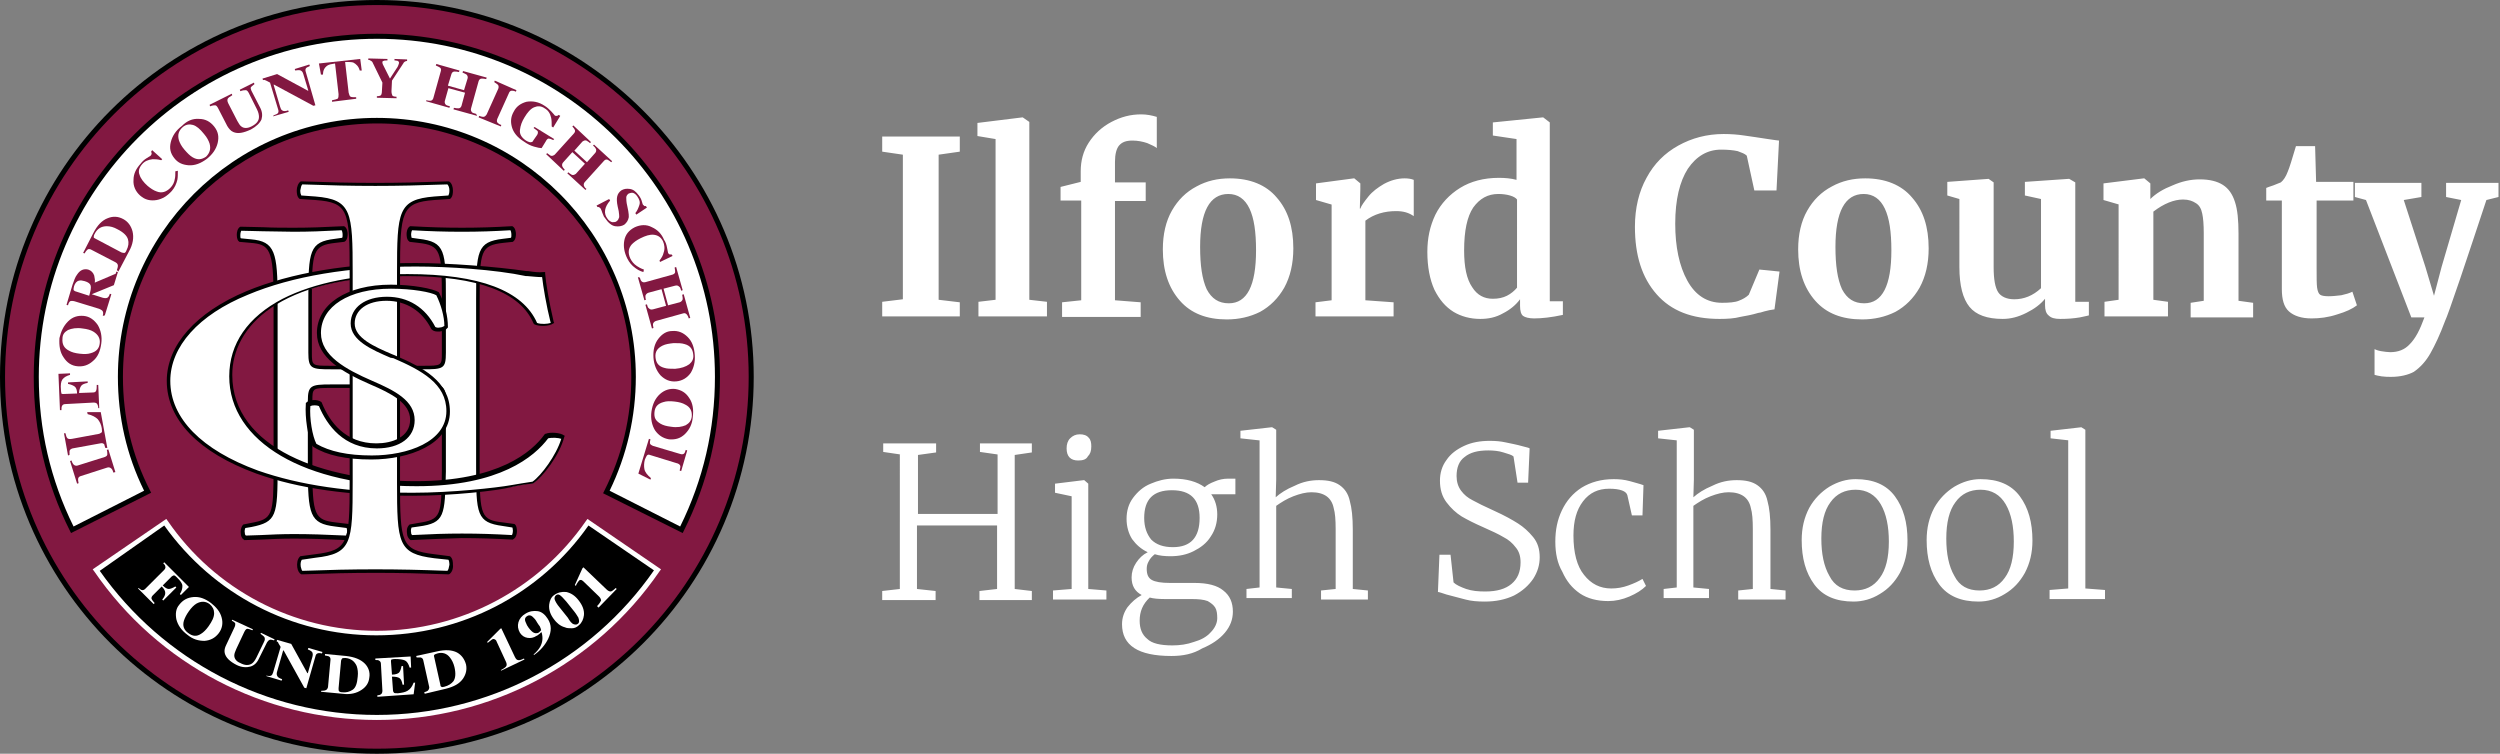 <?xml version="1.0" encoding="utf-8"?>
<!-- Generator: Adobe Illustrator 25.2.1, SVG Export Plug-In . SVG Version: 6.00 Build 0)  -->
<svg version="1.1" id="Layer_1" xmlns="http://www.w3.org/2000/svg" xmlns:xlink="http://www.w3.org/1999/xlink" x="0px" y="0px"
	 viewBox="0 0 496.2 149.6" style="enable-background:new 0 0 496.2 149.6;" xml:space="preserve">
<rect x="0" y="0" width="496.2" height="149.6" fill="#808080" stroke="none"/>
<style type="text/css">
	.st0{fill:#821841;}
	.st1{fill:none;}
	.st2{fill:#FFFFFF;}
</style>
<g>
	<g>
		<path class="st0" d="M149.1,74.8c0,41-33.3,74.3-74.3,74.3S0.5,115.8,0.5,74.8S33.8,0.5,74.8,0.5S149.1,33.8,149.1,74.8z"/>
		<path d="M74.8,149.6C33.6,149.6,0,116.1,0,74.8S33.6,0,74.8,0s74.8,33.6,74.8,74.8C149.6,116.1,116,149.6,74.8,149.6z M74.8,1
			C34.1,1,1,34.1,1,74.8s33.1,73.8,73.8,73.8s73.8-33.1,73.8-73.8C148.6,34.1,115.5,1,74.8,1z"/>
	</g>
	<g>
		<line class="st1" x1="74.8" y1="74.8" x2="166.1" y2="120.7"/>
	</g>
	<g>
		<line class="st1" x1="74.8" y1="74.8" x2="166.1" y2="137.7"/>
	</g>
	<g>
		<g>
			<g>
				<path class="st2" d="M74.8,7.2C37.5,7.2,7.2,37.5,7.2,74.8c0,10.9,2.6,21.2,7.2,30.4l14.9-7.5c-3.5-6.9-5.4-14.6-5.4-22.9
					c0-28.1,22.8-50.9,50.9-50.9s50.9,22.8,50.9,50.9c0,8.2-1.9,16-5.4,22.9l14.9,7.5c4.6-9.1,7.2-19.4,7.2-30.4
					C142.4,37.5,112.1,7.2,74.8,7.2z"/>
			</g>
		</g>
		<g>
			<g>
				<path d="M14.1,105.8l-0.2-0.4c-4.8-9.5-7.2-19.8-7.2-30.6c0-37.6,30.6-68.1,68.1-68.1s68.1,30.6,68.1,68.1
					c0,10.8-2.4,21-7.2,30.6l-0.2,0.4l-15.8-7.9l0.2-0.4c3.6-7.1,5.4-14.7,5.4-22.6c0-27.8-22.6-50.4-50.4-50.4S24.4,47,24.4,74.8
					c0,8,1.8,15.6,5.4,22.6l0.2,0.4L14.1,105.8z M74.8,7.7c-37,0-67.1,30.1-67.1,67.1c0,10.4,2.3,20.4,6.9,29.7l14-7.1
					c-3.5-7.1-5.2-14.7-5.2-22.6c0-28.3,23.1-51.4,51.4-51.4s51.4,23.1,51.4,51.4c0,7.9-1.8,15.6-5.2,22.6l14,7.1
					c4.6-9.3,6.9-19.3,6.9-29.7C141.9,37.8,111.8,7.7,74.8,7.7z"/>
			</g>
		</g>
	</g>
	<g>
		<g>
			<g>
				<path d="M116.8,103.7c-9.2,13.3-24.5,22-41.9,22s-32.8-8.7-41.9-22l-13.8,9.5c12.2,17.7,32.6,29.3,55.7,29.3
					c23.1,0,43.5-11.6,55.7-29.3L116.8,103.7z"/>
			</g>
		</g>
		<g>
			<g>
				<path class="st2" d="M74.8,142.9c-22.4,0-43.4-11-56.1-29.5l-0.3-0.4L33,103l0.3,0.4c9.4,13.7,25,21.8,41.5,21.8
					s32.1-8.2,41.5-21.8l0.3-0.4l14.6,10l-0.3,0.4C118.2,131.9,97.2,142.9,74.8,142.9z M19.8,113.3c12.6,17.9,33.1,28.6,55,28.6
					c21.9,0,42.5-10.7,55-28.7l-13-8.9c-9.6,13.7-25.3,21.8-42.1,21.8s-32.4-8.2-42.1-21.8L19.8,113.3z"/>
			</g>
		</g>
	</g>
	<g>
		<g>
			<path class="st2" d="M27.5,116.7c0.3,0.2,0.5,0.4,0.6,0.4c0.2,0.1,0.5,0,0.7-0.2l3.8-3.8c0.2-0.2,0.3-0.5,0.2-0.7
				c0-0.2-0.2-0.4-0.4-0.6l0.2-0.2l4.9,4.9l-1.6,1.6l-0.2-0.2c0.4-0.6,0.5-1.1,0.5-1.6s-0.4-1-1.1-1.7c-0.2-0.2-0.4-0.4-0.6-0.4
				c-0.1,0-0.2,0.1-0.4,0.2l-1.8,1.8c0.5,0.5,0.9,0.7,1.2,0.7s0.8-0.2,1.3-0.5l0.2,0.2l-2.6,2.6l-0.2-0.2c0.4-0.5,0.6-0.9,0.6-1.3
				c0-0.4-0.2-0.8-0.7-1.3l-1.8,1.8c-0.2,0.2-0.3,0.5-0.2,0.7c0.1,0.2,0.3,0.5,0.6,0.8l-0.2,0.2l-3.1-3.1L27.5,116.7z"/>
		</g>
		<g>
			<path class="st2" d="M44,122.6c0.3,1.1,0.1,2.2-0.6,3.1c-0.7,0.9-1.6,1.4-2.8,1.5c-1.2,0-2.3-0.3-3.4-1.2
				c-1.2-0.9-1.9-1.9-2.2-3.1c-0.2-1.1-0.1-2.1,0.6-2.9c0.7-0.9,1.6-1.4,2.8-1.5c1.2-0.1,2.3,0.3,3.5,1.2
				C42.9,120.5,43.7,121.4,44,122.6z M39.9,125.8c0.5-0.3,1-0.8,1.5-1.5c0.7-1,1.1-1.8,1.1-2.6c0-0.7-0.3-1.3-0.9-1.8
				c-0.8-0.6-1.7-0.6-2.6-0.1c-0.5,0.3-1,0.8-1.5,1.5c-0.5,0.7-0.8,1.3-1,1.9c-0.3,1,0,1.8,0.8,2.4C38.2,126.3,39,126.4,39.9,125.8z
				"/>
		</g>
		<g>
			<path class="st2" d="M50.2,124.9l-0.1,0.2c-0.5-0.2-0.8-0.3-1-0.3c-0.2,0-0.4,0.2-0.6,0.6l-1.6,3.4c-0.2,0.5-0.4,0.9-0.4,1.3
				c0,0.6,0.4,1.2,1.2,1.5c0.9,0.5,1.7,0.5,2.3,0.1c0.3-0.2,0.6-0.6,0.9-1.2l1.5-3.1c0.2-0.4,0.2-0.6,0.1-0.9
				c-0.1-0.2-0.4-0.4-0.8-0.7l0.1-0.2l2.7,1.3l-0.1,0.2c-0.4-0.1-0.7-0.2-0.9-0.1s-0.3,0.2-0.5,0.5l-1.6,3.2c-0.4,0.9-1,1.4-1.7,1.6
				S48,132.5,47,132c-1.4-0.7-2.2-1.5-2.4-2.4c-0.1-0.5,0-1,0.3-1.6l1.6-3.4c0.2-0.4,0.2-0.6,0.2-0.8s-0.3-0.4-0.7-0.6l0.1-0.2
				L50.2,124.9z"/>
		</g>
		<g>
			<path class="st2" d="M52.8,134.1c0.5,0.1,0.8,0.1,1,0s0.3-0.3,0.4-0.6l1.5-5.1c-0.3-0.5-0.5-0.8-0.5-0.9
				c-0.1-0.1-0.2-0.2-0.3-0.2l0.1-0.3l2.8,0.8l3.2,5.8l0.1,0l0.9-3.2c0.1-0.4,0.1-0.6,0-0.9c-0.1-0.2-0.4-0.4-0.9-0.6l0.1-0.3
				l2.8,0.8l-0.1,0.3c-0.4-0.1-0.7-0.1-0.9,0c-0.2,0.1-0.3,0.2-0.4,0.6l-1.8,6.3l-0.4-0.1l-4.1-7.4l-0.1,0l-1.2,4.2
				c-0.1,0.3-0.1,0.6,0,0.8c0.1,0.3,0.4,0.5,1,0.7l-0.1,0.3l-3-0.9L52.8,134.1z"/>
		</g>
		<g>
			<path class="st2" d="M63.8,137.1c0.3,0,0.6,0,0.8-0.1c0.3-0.1,0.4-0.3,0.5-0.6l0.5-5.5c0-0.3-0.1-0.5-0.3-0.6
				c-0.1-0.1-0.4-0.1-0.8-0.2l0-0.3l4.2,0.4c1.7,0.2,2.9,0.7,3.7,1.5c0.7,0.7,1.1,1.7,0.9,2.8c-0.1,1-0.6,1.8-1.5,2.4
				c-1,0.7-2.3,1-3.8,0.8l-4.3-0.4L63.8,137.1z M67.3,137.2c0.1,0.1,0.3,0.2,0.6,0.2c0.8,0.1,1.5-0.1,2.1-0.5c0.6-0.4,0.9-1.3,1-2.6
				c0.1-0.8,0-1.5-0.2-2.1c-0.4-0.9-1.1-1.5-2.2-1.6c-0.3,0-0.6,0-0.7,0.1c-0.1,0.1-0.1,0.2-0.2,0.4l-0.5,5.5
				C67.2,136.9,67.2,137.1,67.3,137.2z"/>
		</g>
		<g>
			<path class="st2" d="M74.9,138.3l0-0.3c0.3,0,0.6-0.1,0.7-0.2c0.2-0.1,0.3-0.4,0.3-0.7l-0.3-5.4c0-0.3-0.2-0.5-0.4-0.6
				c-0.1-0.1-0.4-0.1-0.7-0.1l0-0.3l7-0.4l0.1,2.2l-0.3,0c-0.2-0.7-0.5-1.2-0.9-1.4c-0.4-0.2-1.1-0.3-2-0.3c-0.4,0-0.6,0.1-0.7,0.1
				c-0.1,0.1-0.1,0.2-0.1,0.4l0.2,2.6c0.7,0,1.2-0.2,1.4-0.4c0.2-0.2,0.4-0.7,0.5-1.3l0.3,0l0.2,3.7l-0.3,0
				c-0.1-0.6-0.3-1.1-0.6-1.3s-0.8-0.3-1.5-0.3l0.2,2.7c0,0.2,0.1,0.4,0.2,0.5c0.1,0.1,0.4,0.1,0.8,0.1c0.8-0.1,1.4-0.2,1.9-0.5
				c0.5-0.3,0.9-0.8,1.2-1.6l0.3,0l-0.3,2.3L74.9,138.3z"/>
		</g>
		<g>
			<path class="st2" d="M84.2,137.4c0.3-0.1,0.6-0.2,0.7-0.3c0.2-0.2,0.3-0.4,0.3-0.7L84,131c-0.1-0.3-0.2-0.4-0.5-0.5
				c-0.2,0-0.4,0-0.8,0l-0.1-0.3l4.1-0.9c1.7-0.4,3-0.3,4,0.2c0.9,0.5,1.5,1.3,1.8,2.4c0.2,1,0,1.9-0.6,2.8c-0.7,1-1.8,1.6-3.4,2
				l-4.2,1L84.2,137.4z M87.6,136.3c0.1,0.1,0.3,0.1,0.6,0c0.8-0.2,1.4-0.6,1.8-1.1c0.4-0.6,0.5-1.5,0.2-2.8
				c-0.2-0.8-0.5-1.4-0.9-1.9c-0.6-0.8-1.5-1.1-2.5-0.8c-0.3,0.1-0.6,0.2-0.6,0.3c-0.1,0.1-0.1,0.2,0,0.5l1.2,5.4
				C87.4,136.1,87.5,136.3,87.6,136.3z"/>
		</g>
		<g>
			<path class="st2" d="M99.4,133c0.6-0.3,1-0.6,1.1-0.8c0.1-0.2,0.1-0.5-0.1-0.9l-1.8-3.9c-0.1-0.3-0.2-0.4-0.4-0.5s-0.3-0.1-0.5,0
				c-0.1,0.1-0.2,0.1-0.4,0.3c-0.1,0.1-0.3,0.2-0.5,0.4l-0.1-0.2l2.6-2.6l0.2-0.1l2.7,5.7c0.2,0.4,0.4,0.6,0.6,0.6
				c0.2,0.1,0.6,0,1.2-0.3l0.1,0.2l-4.6,2.2L99.4,133z"/>
		</g>
		<g>
			<path class="st2" d="M105.9,129.9c0.6-0.5,1-1,1.3-1.5c0.5-0.9,0.6-1.8,0.3-2.9h-0.1c-0.1,0.1-0.2,0.2-0.3,0.3
				c-0.2,0.1-0.3,0.3-0.6,0.4c-0.6,0.4-1.2,0.5-1.8,0.4c-0.6-0.1-1.1-0.4-1.5-1c-0.4-0.7-0.5-1.4-0.3-2.1s0.7-1.3,1.4-1.7
				c0.8-0.5,1.6-0.6,2.4-0.5s1.5,0.7,2,1.5c0.8,1.2,0.8,2.5,0.1,4c-0.6,1.2-1.5,2.3-2.8,3.2L105.9,129.9z M107.2,125.3
				c0.1-0.1,0.2-0.2,0.2-0.2c0,0,0-0.1-0.1-0.4s-0.2-0.5-0.4-0.7c-0.2-0.3-0.4-0.6-0.5-0.8s-0.3-0.4-0.5-0.6
				c-0.2-0.2-0.3-0.3-0.5-0.4c-0.3-0.1-0.5-0.1-0.8,0.1c-0.3,0.2-0.4,0.4-0.4,0.7c0,0.3,0.2,0.6,0.4,1.1c0.4,0.7,0.9,1.2,1.2,1.4
				s0.8,0.3,1.2,0C107,125.5,107.1,125.4,107.2,125.3z"/>
		</g>
		<g>
			<path class="st2" d="M109,120c0.1-0.8,0.4-1.5,1-1.9c0.7-0.5,1.5-0.7,2.4-0.6c0.9,0.2,1.7,0.7,2.4,1.6c0.8,1,1.2,2,1.1,3
				c-0.1,0.8-0.4,1.5-1,2c-0.4,0.4-0.9,0.6-1.4,0.6s-1,0-1.4-0.2c-0.4-0.1-0.8-0.3-1.2-0.6c-0.2-0.2-0.5-0.4-0.8-0.8
				C109.2,122,108.9,121,109,120z M113.9,123.9c0.3,0.1,0.6,0.1,0.8-0.1c0.3-0.2,0.3-0.6,0.1-1.2c-0.2-0.3-0.4-0.7-0.8-1.2l-1.6-2
				c-0.6-0.7-1-1.1-1.3-1.3c-0.3-0.2-0.6-0.1-0.8,0.1s-0.3,0.5-0.2,0.8s0.4,0.9,1,1.6l1.6,2C113.1,123.3,113.5,123.8,113.9,123.9z"
				/>
		</g>
		<g>
			<path class="st2" d="M118.5,120.3c0.5-0.5,0.7-0.9,0.8-1.1c0-0.2-0.1-0.5-0.4-0.8l-3.1-3c-0.2-0.2-0.4-0.3-0.5-0.3
				s-0.3,0-0.4,0.2c-0.1,0.1-0.2,0.2-0.3,0.4c-0.1,0.1-0.2,0.3-0.3,0.6l-0.2-0.2l1.5-3.3l0.2-0.2l4.6,4.4c0.3,0.3,0.6,0.4,0.8,0.4
				c0.2,0,0.6-0.3,1-0.7l0.2,0.2l-3.6,3.7L118.5,120.3z"/>
		</g>
	</g>
	<g>
		<g>
			<path class="st0" d="M22.5,93.8c-0.1-0.4-0.2-0.6-0.4-0.8c-0.2-0.2-0.5-0.3-0.8-0.2L16,94.5c-0.3,0.1-0.5,0.3-0.5,0.6
				c0,0.2,0,0.4,0.1,0.8L15.3,96l-1.4-4.5l0.3-0.1c0.1,0.4,0.3,0.7,0.4,0.8c0.2,0.2,0.5,0.3,0.8,0.2l5.4-1.7
				c0.3-0.1,0.5-0.3,0.5-0.5c0-0.2,0-0.6-0.1-0.9l0.3-0.1l1.4,4.5L22.5,93.8z"/>
		</g>
		<g>
			<path class="st0" d="M20.9,88.9c-0.1-0.3-0.2-0.6-0.2-0.7c-0.2-0.2-0.4-0.3-0.8-0.2l-5.5,1c-0.3,0.1-0.5,0.2-0.6,0.5
				c0,0.2,0,0.4,0,0.8l-0.3,0.1L12.7,86L13,86c0.1,0.5,0.2,0.8,0.4,1c0.1,0.1,0.4,0.2,0.9,0.1l5.4-1c0.2-0.1,0.4-0.2,0.5-0.3
				c0.1-0.2,0-0.4,0-0.8c-0.1-0.7-0.4-1.3-0.8-1.8c-0.4-0.4-1.1-0.8-2-1l-0.1-0.4l2.7,0l1.3,7.1L20.9,88.9z"/>
		</g>
		<g>
			<path class="st0" d="M19.5,81c0-0.4-0.1-0.6-0.2-0.8c-0.1-0.2-0.4-0.3-0.7-0.3L13,80.2c-0.3,0-0.6,0.1-0.7,0.4
				c-0.1,0.2-0.1,0.4-0.1,0.8l-0.3,0l-0.3-7.2l2.3-0.1l0,0.3c-0.7,0.2-1.2,0.5-1.5,0.9c-0.3,0.4-0.4,1.1-0.3,2.1
				c0,0.4,0.1,0.6,0.1,0.7s0.2,0.1,0.4,0.1l2.7-0.1c0-0.7-0.2-1.2-0.5-1.4c-0.3-0.2-0.7-0.4-1.3-0.5l0-0.3l3.9-0.2l0,0.3
				c-0.6,0.1-1.1,0.3-1.3,0.6s-0.4,0.8-0.4,1.4l2.7-0.1c0.4,0,0.6-0.1,0.7-0.4s0.1-0.6,0.1-1.1l0.3,0l0.2,4.6L19.5,81z"/>
		</g>
		<g>
			<path class="st0" d="M13.5,63.8c0.9-0.9,1.9-1.2,3.1-1.1s2.1,0.8,2.8,1.8c0.6,1,0.9,2.3,0.7,3.7c-0.2,1.5-0.7,2.7-1.7,3.5
				c-0.9,0.8-1.9,1.1-3,1c-1.2-0.1-2.1-0.7-2.8-1.8c-0.7-1-0.9-2.3-0.8-3.8C12.1,65.8,12.6,64.7,13.5,63.8z M18.5,65.8
				c-0.5-0.3-1.2-0.5-2.1-0.6c-1.2-0.2-2.2,0-2.9,0.3c-0.7,0.4-1.1,0.9-1.1,1.7c-0.1,1.1,0.3,1.9,1.3,2.4c0.5,0.3,1.2,0.5,2.1,0.6
				c0.9,0.1,1.6,0.1,2.2-0.1c1.1-0.3,1.7-0.9,1.8-2C19.9,67.2,19.5,66.4,18.5,65.8z"/>
		</g>
		<g>
			<path class="st0" d="M20.4,62.7c0.1-0.4,0.1-0.7,0-0.9c-0.1-0.2-0.3-0.3-0.7-0.5l-4.9-1.5c-0.4-0.1-0.7-0.1-0.9,0
				c-0.1,0.1-0.3,0.3-0.4,0.8l-0.3-0.1l1.2-4c0.3-0.8,0.5-1.5,0.9-2c0.6-0.9,1.3-1.2,2.2-1c0.6,0.2,1,0.6,1.2,1.2
				c0.1,0.5,0.2,1,0.1,1.4l4-1.7c0.1,0,0.2-0.1,0.2-0.2s0.1-0.2,0.1-0.3l0.3,0.1l-0.8,2.6l-4.4,1.8v0l2.2,0.7c0.4,0.1,0.7,0.1,0.9,0
				s0.4-0.4,0.5-0.8l0.3,0.1l-1.3,4.2L20.4,62.7z M18,56.7c-0.1-0.4-0.5-0.7-1.2-0.9c-0.4-0.1-0.8-0.2-1.1-0.1
				c-0.5,0.1-0.8,0.5-1,1.1c-0.1,0.3-0.1,0.6-0.1,0.7s0.1,0.2,0.3,0.3l2.8,0.9C18,57.7,18.1,57.1,18,56.7z"/>
		</g>
		<g>
			<path class="st0" d="M23.2,53.6c0.1-0.3,0.2-0.6,0.2-0.8c0-0.3-0.1-0.5-0.4-0.7L18,49.5c-0.3-0.1-0.5-0.1-0.7,0.1
				c-0.1,0.1-0.3,0.3-0.5,0.7l-0.3-0.1l2-3.9c0.8-1.6,1.8-2.6,2.9-3c1-0.4,2-0.4,3.1,0.2c0.9,0.5,1.5,1.3,1.8,2.4
				c0.3,1.2,0.1,2.6-0.7,4l-2.1,4L23.2,53.6z M24.7,50.2c0.1,0,0.3-0.2,0.4-0.5c0.4-0.8,0.5-1.5,0.3-2.2c-0.2-0.7-0.9-1.4-2.1-2
				c-0.7-0.4-1.4-0.6-2.1-0.6c-1.1,0-1.9,0.5-2.4,1.5c-0.2,0.3-0.2,0.6-0.2,0.7c0,0.1,0.2,0.2,0.4,0.3l5.1,2.7
				C24.4,50.2,24.5,50.2,24.7,50.2z"/>
		</g>
		<g>
			<path class="st0" d="M29.1,31.4c0.5-0.3,0.8-0.5,0.8-0.5c0.1-0.1,0.2-0.3,0.2-0.4c0-0.2-0.1-0.3-0.1-0.4l0.2-0.3l2,1.8L32,31.8
				c-0.7-0.2-1.2-0.2-1.7-0.2c-0.9,0.1-1.6,0.4-2.1,1c-0.6,0.7-0.8,1.4-0.5,2.1c0.2,0.7,0.8,1.5,1.6,2.2c0.6,0.5,1.2,0.9,1.8,1.1
				c1,0.4,1.9,0.1,2.7-0.7c0.5-0.5,0.8-1.1,0.9-1.8c0.1-0.4,0.1-0.9,0.1-1.5l0.5-0.1c0,0.7,0,1.3-0.1,1.8c-0.2,0.8-0.5,1.5-1.1,2.2
				c-0.9,1-1.9,1.6-3,1.8c-1.2,0.2-2.3,0-3.3-0.9c-0.9-0.8-1.4-1.9-1.3-3.1c0-1.2,0.5-2.2,1.4-3.2C28.2,32.1,28.6,31.7,29.1,31.4z"
				/>
		</g>
		<g>
			<path class="st0" d="M39.5,23.6c1.2,0,2.2,0.5,3,1.5c0.8,1,1,2,0.7,3.3c-0.3,1.2-1,2.2-2.1,3.1c-1.2,0.9-2.4,1.4-3.7,1.3
				c-1.2-0.1-2.1-0.5-2.8-1.4c-0.8-1-1-2-0.7-3.2c0.3-1.2,1-2.3,2.2-3.2C37.1,24,38.2,23.5,39.5,23.6z M41.6,28.5
				c-0.2-0.6-0.5-1.2-1.1-1.9c-0.8-1-1.5-1.6-2.2-1.8c-0.7-0.2-1.4-0.1-2,0.4c-0.8,0.7-1.1,1.5-0.8,2.6c0.2,0.6,0.5,1.2,1.1,1.9
				c0.6,0.7,1.1,1.2,1.6,1.5c1,0.6,1.8,0.5,2.7-0.1C41.6,30.4,41.9,29.6,41.6,28.5z"/>
		</g>
		<g>
			<path class="st0" d="M46,18.6l0.1,0.3c-0.5,0.3-0.8,0.5-0.9,0.7c-0.1,0.2-0.1,0.5,0.1,0.9l1.8,3.5c0.3,0.5,0.5,0.9,0.8,1.1
				c0.5,0.4,1.2,0.4,2,0c1-0.5,1.5-1.1,1.5-1.9c0-0.4-0.1-0.9-0.4-1.5l-1.6-3.2c-0.2-0.4-0.4-0.6-0.6-0.6c-0.2,0-0.6,0-1.1,0.2
				l-0.1-0.3l2.8-1.4l0.1,0.3c-0.4,0.3-0.6,0.5-0.7,0.6c-0.1,0.2,0,0.4,0.1,0.7l1.7,3.3c0.5,0.9,0.5,1.7,0.3,2.4
				c-0.3,0.7-1,1.4-2.1,2c-1.5,0.7-2.6,0.9-3.5,0.5c-0.5-0.2-0.9-0.7-1.2-1.2l-1.8-3.5c-0.2-0.4-0.4-0.6-0.6-0.6c-0.2,0-0.5,0-1,0.2
				l-0.1-0.3L46,18.6z"/>
		</g>
		<g>
			<path class="st0" d="M54.3,22.9c0.5-0.2,0.8-0.3,0.9-0.5c0.1-0.2,0.1-0.4,0-0.7l-1.6-5.3c-0.5-0.3-0.8-0.4-1-0.5s-0.3,0-0.4,0
				l-0.1-0.3l2.9-0.9l6.1,3.3l0.1,0l-1-3.3c-0.1-0.4-0.3-0.6-0.5-0.7c-0.2-0.1-0.6-0.1-1.1,0l-0.1-0.3l2.9-0.9l0.1,0.3
				c-0.4,0.2-0.7,0.3-0.8,0.5s-0.1,0.4,0,0.7l1.9,6.6l-0.4,0.1l-7.8-4.2l-0.1,0l1.3,4.4c0.1,0.3,0.2,0.6,0.4,0.7
				c0.2,0.2,0.7,0.2,1.2,0l0.1,0.3l-3.1,0.9L54.3,22.9z"/>
		</g>
		<g>
			<path class="st0" d="M63.3,12.6l8.2-0.9l0.3,2.3l-0.4,0c-0.2-0.8-0.7-1.3-1.3-1.6c-0.4-0.1-0.9-0.1-1.6-0.1l0.7,6.1
				c0.1,0.4,0.2,0.7,0.4,0.8c0.2,0.1,0.6,0.1,1.1,0.1l0,0.3l-4.8,0.6l0-0.3c0.5-0.1,0.9-0.2,1.1-0.3c0.2-0.2,0.2-0.5,0.2-0.9
				l-0.7-6.1c-0.7,0.1-1.2,0.2-1.5,0.4c-0.6,0.4-0.9,1-0.9,1.8l-0.4,0L63.3,12.6z"/>
		</g>
		<g>
			<path class="st0" d="M76.9,11.7l0,0.3c-0.4,0-0.6,0-0.8,0.1c-0.1,0-0.2,0.1-0.2,0.2c0,0,0,0.1,0,0.2c0,0.1,0.1,0.2,0.1,0.3
				l1.4,2.8l0,0l1.3-2c0.1-0.1,0.2-0.3,0.3-0.5c0.1-0.3,0.2-0.5,0.2-0.6c0-0.2-0.1-0.3-0.2-0.4c-0.1,0-0.3-0.1-0.7-0.1l0-0.3
				l2.5,0.1l0,0.3c-0.2,0-0.3,0.1-0.4,0.1c-0.1,0.1-0.3,0.2-0.3,0.3l-2.3,3.5l-0.1,2.1c0,0.4,0.1,0.7,0.2,0.9
				c0.1,0.1,0.4,0.2,0.8,0.2l0,0.3l-3.9-0.1l0-0.3c0.4,0,0.7-0.1,0.8-0.2c0.1-0.1,0.2-0.4,0.2-0.8l0.1-1.7L74,12.5
				c-0.1-0.3-0.3-0.4-0.5-0.5c-0.1-0.1-0.3-0.1-0.4-0.1l0-0.3L76.9,11.7z"/>
		</g>
		<g>
			<path class="st0" d="M84.6,19.9C85,20,85.3,20,85.4,20c0.3,0,0.5-0.2,0.6-0.5l1.5-5.4c0.1-0.3,0-0.6-0.2-0.7
				c-0.1-0.1-0.4-0.2-0.8-0.4l0.1-0.3l4.6,1.3l-0.1,0.3c-0.4-0.1-0.7-0.1-0.9-0.1c-0.3,0-0.5,0.2-0.6,0.5l-0.7,2.3l3.2,0.9l0.7-2.3
				c0.1-0.3,0-0.6-0.2-0.8c-0.1-0.1-0.4-0.2-0.8-0.4l0.1-0.3l4.7,1.3l-0.1,0.3c-0.4-0.1-0.7-0.1-0.9-0.1c-0.3,0-0.5,0.2-0.6,0.5
				l-1.5,5.4c-0.1,0.3,0,0.6,0.2,0.8c0.1,0.1,0.4,0.2,0.8,0.3L94.7,23L90,21.7l0.1-0.3c0.4,0.1,0.7,0.1,0.9,0.1
				c0.3,0,0.5-0.2,0.6-0.5l0.7-2.6L89,17.5L88.3,20c-0.1,0.3,0,0.6,0.2,0.8c0.1,0.1,0.4,0.2,0.8,0.3l-0.1,0.3l-4.6-1.3L84.6,19.9z"
				/>
		</g>
		<g>
			<path class="st0" d="M95.1,23c0.3,0.1,0.6,0.2,0.8,0.2c0.3,0,0.5-0.2,0.7-0.5l2.3-5.1c0.1-0.3,0.1-0.6-0.1-0.8
				c-0.1-0.1-0.4-0.3-0.7-0.5l0.1-0.3l4.3,1.9l-0.1,0.3c-0.4-0.2-0.7-0.2-0.8-0.2c-0.3,0-0.5,0.2-0.6,0.5l-2.3,5.1
				c-0.1,0.3-0.1,0.5,0,0.7c0.2,0.2,0.4,0.4,0.8,0.5l-0.1,0.3L95,23.3L95.1,23z"/>
		</g>
		<g>
			<path class="st0" d="M104.5,20.2c1.2-0.2,2.4,0,3.6,0.8c0.5,0.3,0.9,0.7,1.3,1.1c0.4,0.4,0.6,0.7,0.7,0.8
				c0.1,0.1,0.2,0.1,0.4,0.1s0.2-0.1,0.4-0.2l0.3,0.2l-1.4,2.3l-0.3-0.2c0-0.7,0-1.2-0.1-1.7c-0.2-0.9-0.6-1.5-1.3-1.9
				c-0.7-0.5-1.4-0.5-2.1-0.2c-0.7,0.3-1.3,1-1.9,2c-0.5,0.8-0.8,1.6-0.9,2.5c-0.1,0.8,0.3,1.5,1.2,2.1c0.5,0.3,0.9,0.4,1.1,0.3
				c0.2,0,0.3-0.2,0.4-0.4l0.7-1c0.2-0.3,0.2-0.6,0.1-0.8c-0.1-0.1-0.4-0.3-0.8-0.6l0.2-0.2l3.9,2.4l-0.2,0.2
				c-0.4-0.2-0.7-0.3-0.9-0.3s-0.4,0.2-0.6,0.6l-0.8,1.3c-0.3,0-0.8-0.1-1.5-0.3c-0.7-0.2-1.3-0.5-2-1c-1.3-0.8-2.1-1.8-2.4-2.9
				c-0.3-1.1-0.2-2.1,0.4-3.1C102.5,21.1,103.4,20.5,104.5,20.2z"/>
		</g>
		<g>
			<path class="st0" d="M108.6,30.4c0.3,0.2,0.5,0.4,0.7,0.5c0.3,0.1,0.5,0,0.8-0.2l3.8-4.2c0.2-0.2,0.3-0.5,0.2-0.7
				c-0.1-0.2-0.2-0.4-0.5-0.7l0.2-0.2l3.5,3.3l-0.2,0.2c-0.3-0.3-0.6-0.4-0.7-0.5c-0.3-0.1-0.5,0-0.8,0.2l-1.6,1.8l2.5,2.3l1.6-1.8
				c0.2-0.2,0.3-0.5,0.2-0.8c-0.1-0.2-0.2-0.4-0.6-0.7l0.2-0.2l3.6,3.3l-0.2,0.2c-0.3-0.3-0.6-0.4-0.7-0.5c-0.3-0.1-0.5,0-0.7,0.2
				l-3.8,4.2c-0.2,0.2-0.3,0.5-0.2,0.8c0.1,0.2,0.2,0.4,0.5,0.6l-0.2,0.2l-3.6-3.3l0.2-0.2c0.3,0.3,0.6,0.4,0.7,0.5
				c0.3,0.1,0.5,0,0.8-0.2l1.8-2l-2.5-2.3l-1.8,2c-0.2,0.2-0.3,0.5-0.2,0.8c0.1,0.2,0.2,0.4,0.5,0.7l-0.2,0.2l-3.5-3.3L108.6,30.4z"
				/>
		</g>
		<g>
			<path class="st0" d="M120.9,39.5l0.2,0.3c-0.6,0.7-0.9,1.3-1,1.9s0.1,1.2,0.4,1.6c0.3,0.5,0.7,0.7,1,0.8c0.4,0,0.7,0,0.9-0.2
				c0.3-0.2,0.4-0.5,0.5-0.8c0-0.2,0-0.6-0.1-1.2l-0.2-0.9c-0.2-0.9-0.2-1.6-0.1-2c0.1-0.5,0.4-0.9,0.8-1.2c0.5-0.3,1-0.4,1.7-0.3
				s1.2,0.5,1.8,1.3c0.3,0.4,0.5,0.8,0.6,1.2s0.2,0.7,0.3,0.7c0.1,0.1,0.2,0.2,0.2,0.2s0.2,0,0.3,0l0.2,0.3l-2.1,1.4l-0.2-0.3
				c0.4-0.5,0.6-1,0.8-1.6s0-1.1-0.4-1.7c-0.2-0.3-0.5-0.6-0.8-0.7c-0.3-0.1-0.6,0-0.9,0.1c-0.3,0.2-0.5,0.5-0.5,0.8
				c0,0.3,0,0.9,0.2,1.7l0.2,1c0.1,0.5,0.1,0.9,0.1,1.2c-0.1,0.6-0.4,1.1-0.9,1.5c-0.5,0.3-1.1,0.4-1.8,0.3s-1.4-0.7-2-1.6
				c-0.2-0.2-0.3-0.4-0.4-0.7c-0.1-0.2-0.2-0.5-0.3-0.8l-0.1-0.2c0-0.1,0-0.1-0.1-0.2c0,0,0-0.1-0.1-0.1c-0.1-0.1-0.2-0.2-0.2-0.2
				c-0.1,0-0.2,0-0.3,0l-0.2-0.3L120.9,39.5z"/>
		</g>
		<g>
			<path class="st0" d="M132.4,49.2c0.1,0.6,0.2,0.9,0.2,1c0.1,0.2,0.2,0.2,0.3,0.3c0.1,0,0.3,0,0.4,0l0.2,0.3L131,52l-0.1-0.3
				c0.4-0.5,0.7-1,0.8-1.5c0.3-0.8,0.2-1.6-0.1-2.3c-0.4-0.8-1-1.2-1.8-1.3s-1.7,0.2-2.7,0.7c-0.8,0.4-1.3,0.8-1.7,1.2
				c-0.7,0.8-0.8,1.7-0.3,2.8c0.3,0.6,0.7,1.1,1.3,1.5c0.3,0.2,0.8,0.5,1.4,0.7l-0.1,0.5c-0.7-0.2-1.2-0.5-1.6-0.8
				c-0.7-0.5-1.2-1.1-1.6-1.9c-0.6-1.2-0.8-2.4-0.6-3.5c0.2-1.2,0.9-2.1,2.1-2.7c1.1-0.5,2.3-0.6,3.4,0c1.1,0.5,1.9,1.3,2.4,2.5
				C132.1,48,132.3,48.6,132.4,49.2z"/>
		</g>
		<g>
			<path class="st0" d="M127,55.1c0.1,0.4,0.2,0.6,0.3,0.7c0.2,0.2,0.4,0.3,0.8,0.2l5.4-1.5c0.3-0.1,0.5-0.3,0.5-0.5
				c0-0.2,0-0.4-0.1-0.9l0.3-0.1l1.3,4.6l-0.3,0.1c-0.1-0.4-0.2-0.7-0.4-0.8c-0.2-0.2-0.4-0.3-0.8-0.2l-2.3,0.6l0.9,3.3l2.3-0.6
				c0.3-0.1,0.5-0.3,0.6-0.6c0-0.2,0-0.5-0.1-0.9l0.3-0.1l1.3,4.7l-0.3,0.1c-0.1-0.4-0.3-0.7-0.4-0.8c-0.2-0.2-0.4-0.3-0.7-0.2
				l-5.4,1.5c-0.3,0.1-0.5,0.3-0.6,0.6c0,0.2,0,0.4,0.1,0.8l-0.3,0.1l-1.3-4.7l0.3-0.1c0.1,0.4,0.2,0.7,0.4,0.8
				c0.2,0.2,0.4,0.3,0.8,0.2l2.6-0.7l-0.9-3.3l-2.6,0.7c-0.3,0.1-0.5,0.3-0.6,0.6c0,0.2,0,0.5,0.1,0.8l-0.3,0.1l-1.3-4.6L127,55.1z"
				/>
		</g>
		<g>
			<path class="st0" d="M137.1,74c-0.7,1-1.7,1.6-2.9,1.7c-1.2,0.1-2.2-0.3-3.1-1.2c-0.8-0.9-1.3-2.1-1.4-3.5
				c-0.1-1.5,0.2-2.8,1-3.8c0.7-0.9,1.6-1.5,2.7-1.5c1.2-0.1,2.2,0.3,3.1,1.2c0.9,0.9,1.3,2.1,1.4,3.6C138,71.8,137.7,73,137.1,74z
				 M131.8,73c0.6,0.2,1.3,0.2,2.2,0.2c1.2-0.1,2.1-0.4,2.8-0.9c0.6-0.5,0.9-1.1,0.8-1.9c-0.1-1.1-0.6-1.8-1.7-2.1
				c-0.6-0.2-1.3-0.2-2.2-0.2c-0.9,0.1-1.6,0.2-2.2,0.5c-1,0.5-1.5,1.2-1.4,2.3C130.2,72,130.7,72.7,131.8,73z"/>
		</g>
		<g>
			<path class="st0" d="M136,86.1c-0.9,0.9-1.9,1.2-3.2,1.1c-1.2-0.2-2.1-0.8-2.8-1.8c-0.6-1-0.9-2.3-0.7-3.7
				c0.2-1.5,0.8-2.7,1.7-3.5c0.9-0.8,1.9-1.1,3-1c1.2,0.2,2.1,0.7,2.8,1.8c0.7,1,0.9,2.3,0.7,3.8C137.4,84.1,136.9,85.2,136,86.1z
				 M131.1,84.1c0.5,0.3,1.2,0.5,2.1,0.6c1.2,0.2,2.2,0,2.9-0.3c0.7-0.4,1.1-0.9,1.2-1.7c0.1-1.1-0.3-1.9-1.3-2.4
				c-0.5-0.3-1.2-0.5-2.1-0.6c-0.9-0.1-1.6-0.1-2.2,0.1c-1.1,0.3-1.7,0.9-1.8,2S130.1,83.5,131.1,84.1z"/>
		</g>
		<g>
			<path class="st0" d="M129.1,87.2c-0.1,0.3-0.1,0.6-0.1,0.7c0,0.3,0.2,0.4,0.6,0.6l5.4,1.6c0.3,0.1,0.6,0.1,0.8-0.1
				c0.1-0.1,0.2-0.3,0.3-0.7l0.3,0.1l-1.2,4.1l-0.3-0.1c0.1-0.5,0.2-0.8,0.1-1c-0.1-0.2-0.3-0.4-0.8-0.5l-5.2-1.6
				c-0.2-0.1-0.4-0.1-0.6,0.1c-0.1,0.1-0.2,0.4-0.4,0.8c-0.2,0.7-0.2,1.4-0.1,1.9c0.1,0.6,0.6,1.2,1.3,1.8l-0.1,0.3l-2.4-1.2
				l2.1-6.9L129.1,87.2z"/>
		</g>
	</g>
	<g>
		<path class="st2" d="M65.8,76.7c-4,0-4.2,0.2-4.2,2.9v13c0,9.7,0.4,11,5.1,11.5l2.4,0.3c0.5,0.4,0.3,2-0.2,2.3
			c-4.5-0.2-7.3-0.3-10.6-0.3c-3.6,0-6.4,0.2-9.7,0.3c-0.5-0.3-0.7-1.8-0.2-2.3l1.4-0.3c4.7-0.9,4.8-1.8,4.8-11.5V59.4
			c0-9.7-0.6-11.3-4.9-11.6l-2.2-0.2c-0.5-0.4-0.3-2,0.2-2.3c4.1,0.1,6.9,0.3,10.5,0.3c3.2,0,6.1-0.1,9.7-0.3
			c0.5,0.3,0.7,1.9,0.2,2.3l-1.6,0.2c-4.8,0.5-5,1.9-5,11.6V70c0,2.9,0.2,2.9,4.2,2.9h18.2c4,0,4.2-0.1,4.2-2.9V59.4
			c0-9.7-0.2-11.1-5.1-11.6l-1.6-0.2c-0.5-0.4-0.3-2,0.2-2.3c3.8,0.2,6.7,0.3,10.1,0.3c3.2,0,6.1-0.1,9.8-0.3
			c0.5,0.3,0.7,1.9,0.2,2.3l-1.8,0.2c-4.8,0.5-5,1.9-5,11.6v33.2c0,9.7,0.2,10.9,5,11.5l2,0.3c0.5,0.4,0.3,2-0.2,2.3
			c-4-0.2-6.8-0.3-10.1-0.3c-3.4,0-6.4,0.1-10.1,0.3c-0.5-0.3-0.7-1.8-0.2-2.3l1.6-0.3c5.1-0.7,4.9-1.8,5.1-11.5v-13
			c0-2.8-0.2-2.9-4.2-2.9C83.9,76.7,65.8,76.7,65.8,76.7z"/>
		<path d="M81.5,107.2L81.5,107.2c-0.5-0.3-0.7-0.9-0.7-1.2c-0.1-0.6-0.1-1.3,0.4-1.8l0.1-0.1l1.7-0.3c4.6-0.7,4.6-1.4,4.7-10.2l0-1
			v-13c0-2.6,0-2.6-3.8-2.6H65.8c-3.8,0-3.8,0-3.8,2.6v13c0,9.7,0.4,10.6,4.7,11.1l2.5,0.3l0.1,0.1c0.5,0.3,0.5,1.2,0.5,1.5
			c0,0.3-0.1,1.2-0.7,1.5l-0.1,0.1h-0.1c-4.5-0.2-7.3-0.3-10.6-0.3c-2.4,0-4.5,0.1-6.5,0.2c-1,0-2.1,0.1-3.2,0.1h-0.1l-0.1-0.1
			c-0.4-0.2-0.6-0.8-0.6-1.1c-0.1-0.6,0-1.3,0.4-1.8l0.1-0.1l1.5-0.3c4.3-0.8,4.5-1.4,4.5-11.1V59.4c0-10-0.8-10.9-4.6-11.2L47.5,48
			l-0.1-0.1C47,47.6,47,46.8,47,46.5c0-0.3,0.1-1.2,0.7-1.5l0.1,0h0.1c1.6,0,3,0.1,4.4,0.1c2,0.1,4,0.1,6.1,0.1c3,0,5.8-0.1,9.7-0.3
			l0.1,0l0.1,0c0.6,0.3,0.7,1.2,0.7,1.5c0,0.3,0,1.1-0.5,1.5L68.3,48l-1.7,0.2c-4.5,0.5-4.7,1.6-4.7,11.2V70c0,2.6,0,2.6,3.8,2.6
			h18.2c3.8,0,3.8,0,3.8-2.6V59.4c0-9.6-0.2-10.7-4.7-11.2L81.3,48l-0.1-0.1c-0.5-0.3-0.5-1.2-0.5-1.5c0-0.3,0.1-1.2,0.7-1.5l0.1,0
			h0.1c3.6,0.2,6.5,0.3,10.1,0.3c3.4,0,6.4-0.1,9.8-0.3h0.1l0.1,0c0.6,0.3,0.7,1.2,0.7,1.5c0,0.3,0,1.1-0.5,1.5l-0.1,0.1l-1.9,0.2
			c-4.5,0.5-4.7,1.6-4.7,11.2v33.2c0,9.9,0.3,10.6,4.7,11.1l2.2,0.3c0.5,0.3,0.5,1.2,0.5,1.5c0,0.3-0.1,1.2-0.7,1.5l-0.1,0.1h-0.1
			c-3.7-0.2-6.7-0.3-10.1-0.3C88.4,106.9,85.5,107,81.5,107.2L81.5,107.2z M48.7,104.8c-0.1,0.2-0.2,0.6-0.1,1
			c0,0.3,0.1,0.4,0.2,0.5c1,0,2-0.1,3-0.1c2-0.1,4.1-0.2,6.5-0.2c3.2,0,6.1,0.1,10.4,0.3c0.1-0.1,0.2-0.5,0.2-0.9
			c0-0.3-0.1-0.5-0.1-0.6l-2.3-0.3c-5-0.6-5.4-2.3-5.4-11.9v-13c0-3.1,0.6-3.3,4.6-3.3h18.2c4,0,4.6,0.2,4.6,3.3l0,14
			c-0.2,8.8-0.2,10.2-5.4,10.9l-1.4,0.2c-0.1,0.2-0.2,0.6-0.1,1c0,0.3,0.1,0.4,0.2,0.5c3.8-0.2,6.7-0.3,9.9-0.3
			c3.4,0,6.3,0.1,9.9,0.3c0.1-0.1,0.2-0.5,0.2-0.9c0-0.3-0.1-0.6-0.1-0.6l-1.9-0.3c-5.2-0.7-5.3-2.3-5.3-11.9V59.4
			c0-9.6,0.2-11.4,5.3-12l1.6-0.2c0.1-0.1,0.1-0.3,0.1-0.6c0-0.4-0.1-0.8-0.2-0.9C98,45.9,95.1,46,91.7,46c-3.5,0-6.4-0.1-9.9-0.3
			c-0.1,0.1-0.2,0.5-0.2,0.9c0,0.3,0.1,0.5,0.1,0.6l1.4,0.2c5.3,0.6,5.4,2.4,5.4,12v10.6c0,3.2-0.5,3.3-4.6,3.3H65.8
			c-4,0-4.6-0.1-4.6-3.3V59.4c0-9.6,0.2-11.4,5.3-12l1.4-0.2c0.1-0.1,0.1-0.3,0.1-0.6c0-0.4-0.1-0.8-0.2-0.9
			c-3.8,0.2-6.5,0.3-9.5,0.3c-2.2,0-4.1-0.1-6.2-0.1c-1.3,0-2.7-0.1-4.2-0.1c-0.1,0.1-0.2,0.5-0.2,0.9c0,0.3,0,0.5,0.1,0.6l2,0.2
			c4.8,0.4,5.3,2.6,5.3,12v33.2c0,9.7-0.2,10.9-5.2,11.9L48.7,104.8z"/>
	</g>
	<g>
		<path class="st2" d="M49,58.1c9-3.8,20.6-5.6,33.5-5.6c6.7,0,16.1,0.7,21.9,1.6c1.5,0.2,2.4,0.3,3.5,0.3c0.1,1.5,0.7,5.7,1.7,9.7
			c-0.6,0.5-2.5,0.5-3.3,0.1c-1.9-4.5-7.4-9.6-25.4-9.6c-18.9,0-35.1,6.4-35.1,20C45.8,88.3,62.3,96,82.6,96c16,0,23-5.5,25.9-9.4
			c0.9-0.3,2.7-0.2,3.2,0.3c-0.9,3.4-4.1,7.8-5.9,9c-1.5,0.1-3,0.4-4.3,0.7C98.7,97,89.8,98,81.9,98c-11.2,0-21.8-1.2-30.8-4.4
			C41.1,90,33.4,84,33.4,75.5C33.4,68.2,39.6,62,49,58.1z"/>
		<path d="M81.9,98.4c-12.5,0-22.6-1.4-31-4.4c-11.5-4.2-17.8-10.7-17.8-18.4c0-7.1,5.8-13.6,15.8-17.8l0,0
			c8.9-3.7,20.5-5.6,33.6-5.6c6.4,0,15.8,0.7,22,1.6l0.3,0c1.3,0.2,2.1,0.3,3.1,0.2l0.3,0l0,0.3c0.1,1.6,0.8,5.8,1.7,9.6l0.1,0.2
			l-0.2,0.1c-0.8,0.6-2.8,0.6-3.7,0.2l-0.1-0.1l-0.1-0.1c-2.6-6.2-11-9.4-25.1-9.4c-25.6,0-34.7,10.2-34.7,19.6
			c0,14.6,18.3,21.1,36.4,21.1c16.4,0,23.1-5.8,25.6-9.3l0.1-0.1l0.1,0c0.9-0.4,3-0.2,3.6,0.3l0.2,0.1l-0.1,0.2
			c-0.9,3.6-4.3,8-6.1,9.2l-0.2,0.1c-1.5,0.1-3,0.4-4.3,0.7C98.7,97.4,89.7,98.4,81.9,98.4z M82.5,52.9c-13,0-24.5,1.9-33.3,5.6l0,0
			c-9.8,4-15.4,10.3-15.4,17.1c0,7.4,6.2,13.7,17.4,17.8c8.3,2.9,18.3,4.4,30.7,4.4c7.8,0,16.7-1,19.5-1.5c1.3-0.2,2.8-0.5,4.3-0.7
			c1.7-1.2,4.7-5.2,5.7-8.5c-0.5-0.2-1.8-0.3-2.6-0.1c-2.7,3.6-9.6,9.5-26.1,9.5c-22.2,0-37.2-8.8-37.2-21.8
			c0-6.5,3.7-11.8,10.6-15.4c6.3-3.2,14.8-4.9,24.8-4.9c14.3,0,22.9,3.3,25.7,9.7c0.8,0.3,2.1,0.2,2.7,0c-0.9-3.6-1.5-7.3-1.7-9.1
			c-0.9,0-1.7-0.1-2.9-0.2l-0.3,0C98.3,53.5,88.9,52.9,82.5,52.9z"/>
	</g>
	<g>
		<path class="st2" d="M69.7,54.2c0-12.3-0.2-14.3-7.1-14.9l-2.9-0.2c-0.7-0.5-0.5-2.6,0.2-2.9c5.8,0.2,9.8,0.3,14.6,0.3
			c4.7,0,8.6-0.1,14.4-0.3c0.7,0.3,0.9,2.4,0.2,2.9l-2.9,0.2c-6.9,0.6-7.1,2.6-7.1,14.9v41.4c0,12.3,0.2,13.9,7.1,14.8l2.9,0.3
			c0.7,0.5,0.5,2.6-0.2,2.9c-5.8-0.2-9.8-0.3-14.4-0.3c-4.9,0-8.8,0.1-14.6,0.3c-0.7-0.3-0.9-2.2-0.2-2.9l2.9-0.3
			c6.9-0.8,7.1-2.4,7.1-14.8L69.7,54.2L69.7,54.2z"/>
		<path d="M89.1,114L89.1,114c-5.6-0.2-9.7-0.3-14.5-0.3c-5,0-9,0.1-14.6,0.3h-0.1l-0.1,0c-0.4-0.2-0.7-0.7-0.8-1.4
			c-0.1-0.7,0-1.6,0.5-2.1l0.1-0.1l3-0.4c6.5-0.8,6.8-2.2,6.8-14.4V54.2c0-12.4-0.2-14-6.8-14.5l-3-0.2l-0.1,0
			c-0.6-0.4-0.6-1.3-0.6-1.7c0-0.7,0.3-1.5,0.8-1.8l0.1,0h0.1c5.7,0.2,9.7,0.3,14.6,0.3c4.7,0,8.7-0.1,14.4-0.3h0.1l0.1,0
			c0.6,0.3,0.8,1.2,0.8,1.8c0,0.4,0,1.3-0.6,1.7l-0.1,0l-3,0.2c-6.5,0.5-6.8,2.2-6.8,14.5v41.4c0,12.2,0.2,13.6,6.8,14.4l3.1,0.4
			c0.6,0.4,0.6,1.3,0.6,1.7C90,112.8,89.7,113.7,89.1,114L89.1,114z M59.9,111.1c-0.2,0.3-0.3,0.8-0.2,1.4c0.1,0.4,0.2,0.7,0.3,0.8
			c5.6-0.2,9.6-0.3,14.5-0.3c4.8,0,8.9,0.1,14.3,0.3c0.2-0.2,0.3-0.6,0.4-1.2c0-0.5-0.1-0.9-0.2-1l-2.8-0.3
			c-7.2-0.9-7.4-2.9-7.4-15.1V54.2c0-12.3,0.2-14.6,7.4-15.2l2.8-0.2c0.1-0.2,0.2-0.5,0.2-1c0-0.6-0.2-1-0.4-1.2
			c-5.6,0.2-9.6,0.3-14.3,0.3c-4.9,0-8.9-0.1-14.5-0.3c-0.2,0.2-0.3,0.6-0.4,1.2c0,0.5,0.1,0.8,0.2,1l2.8,0.2
			c7.2,0.6,7.4,3,7.4,15.2v41.4c0,12.2-0.2,14.3-7.4,15.1L59.9,111.1z"/>
	</g>
	<g>
		<path class="st2" d="M86.9,58.3c0.9,1.8,1.7,4.3,1.7,6.5c-0.4,0.6-2,0.7-2.5,0.2c-1.8-3.5-4.9-5.9-9.3-5.9c-4.1,0-6.7,2-6.7,4.9
			c0,3.3,4.4,5.1,8.1,6.7c5.6,2.4,10.7,5.2,10.7,10.9c0,6.1-7.4,9.2-15.2,9.2c-4.9,0-8.6-0.8-11.3-2.4c-0.8-1.5-1.5-5.5-1.3-8.1
			c0.5-0.5,1.9-0.6,2.4-0.1c1.8,4.4,5.2,8.3,11.2,8.3c3.8,0,7.1-1.7,7.1-5.2c0-3.7-4.2-5.7-8.1-7.4c-6.1-2.7-10.4-5.5-10.4-9.9
			c0-5.9,6.3-9.2,14.3-9.2C82,56.9,85.9,57.7,86.9,58.3z"/>
		<path d="M73.7,91.2c-5,0-8.8-0.8-11.5-2.5l-0.1-0.1l-0.1-0.1c-0.9-1.6-1.5-5.7-1.3-8.3l0-0.2l0.1-0.1c0.6-0.6,2.2-0.7,3-0.1
			l0.1,0.2c1.5,3.7,4.6,8,10.8,8c3.1,0,6.7-1.2,6.7-4.7c0-3.3-3.7-5.2-7.9-7C68,73.9,62.9,71,62.9,66.1c0-5.7,5.9-9.6,14.7-9.6
			c4.3,0,8.4,0.8,9.5,1.5l0.1,0.2c1.1,2,1.7,4.6,1.7,6.7V65l-0.1,0.1c-0.3,0.4-0.8,0.6-1.5,0.7c-0.3,0-1.1,0.1-1.6-0.4l-0.1-0.1
			c-1.8-3.6-5-5.6-8.9-5.6c-3.8,0-6.3,1.8-6.3,4.5c0,2.9,3.9,4.6,7.4,6.1l0.5,0.2c5.6,2.4,11,5.2,11,11.2
			C89.3,88.2,81.2,91.2,73.7,91.2z M62.8,88.1c2.6,1.5,6.2,2.3,11,2.3c7.1,0,14.8-2.7,14.8-8.8c0-5.5-5-8.1-10.5-10.5L77.5,71
			c-3.7-1.6-7.9-3.4-7.9-6.8c0-3.2,2.9-5.3,7.2-5.3c4.2,0,7.6,2.1,9.6,6c0.2,0.1,0.5,0.2,0.9,0.1c0.4,0,0.7-0.2,0.9-0.3
			c0-1.9-0.7-4.3-1.6-6.1c-1-0.6-4.7-1.3-9-1.3c-8.3,0-13.9,3.5-13.9,8.8c0,4.5,4.9,7.2,10.2,9.5c4.4,1.9,8.4,3.9,8.4,7.8
			c0,3.4-2.9,5.6-7.5,5.6c-6.6,0-9.9-4.6-11.5-8.4c-0.4-0.2-1.3-0.2-1.7,0C61.4,83,62,86.6,62.8,88.1z"/>
	</g>
</g>
<path class="st2" d="M179.2,30.7l-4.1-0.6v-3h15.4v3l-4.2,0.6v28.8l4.2,0.5v2.8h-15.4v-2.9l4.1-0.5V30.7z M197.6,27.6l-3.6-0.6v-2.6
	l8.9-1.1h0.1l1.3,0.9v35.3l3.5,0.4v2.9h-13.6v-2.9l3.4-0.4V27.6z M214.5,39.8h-4v-2.7l4-1V34c0-2.1,0.5-4,1.6-5.7
	c1.1-1.7,2.6-3.1,4.5-4.1c1.9-1,3.8-1.5,5.9-1.5c1.1,0,2.1,0.2,3.1,0.5v6.2c-0.3-0.3-1-0.6-1.9-1c-0.9-0.3-1.9-0.5-2.9-0.5
	c-1.3,0-2.1,0.3-2.7,1c-0.5,0.6-0.8,1.7-0.8,3.2v4.1h6.1v3.7h-6.1v19.7l5.1,0.4v2.9h-15.6v-2.9l3.8-0.4V39.8z M230.8,49.5
	c0-3,0.6-5.6,1.8-7.7c1.2-2.1,2.8-3.7,4.9-4.8c2-1.1,4.2-1.6,6.6-1.6c4,0,7.2,1.3,9.3,3.8c2.2,2.5,3.3,5.8,3.3,10.1
	c0,3-0.6,5.6-1.8,7.8c-1.2,2.1-2.8,3.7-4.8,4.8c-2,1-4.2,1.5-6.6,1.5c-4,0-7.1-1.2-9.3-3.7C231.9,57.1,230.8,53.7,230.8,49.5z
	 M243.9,60.2c3.6,0,5.4-3.5,5.4-10.5c0-3.7-0.4-6.4-1.3-8.3c-0.9-1.9-2.3-2.9-4.2-2.9c-3.7,0-5.6,3.5-5.6,10.5
	c0,3.7,0.4,6.4,1.3,8.4C240.5,59.3,241.9,60.2,243.9,60.2z M261.1,60l3.2-0.4v-19l-3.1-0.9v-3.3l7.5-1h0.1l1.2,1v1.1l-0.1,3.9h0.1
	c0.2-0.6,0.8-1.4,1.6-2.4c0.8-1,1.9-1.8,3.1-2.5c1.3-0.7,2.7-1.1,4.1-1.1c0.7,0,1.3,0.1,1.8,0.3v7.2c-1-0.7-2.1-1-3.5-1
	c-2.3,0-4.4,0.6-6.1,1.9v15.8l5.6,0.4v2.8h-15.5V60z M293.8,63.3c-2,0-3.8-0.5-5.3-1.4c-1.6-1-2.8-2.4-3.8-4.4
	c-0.9-2-1.4-4.5-1.4-7.5c0-2.7,0.5-5.1,1.6-7.4c1.1-2.2,2.8-4,4.9-5.3c2.1-1.3,4.7-2,7.7-2c1.2,0,2.4,0.1,3.5,0.4v-8.1l-4.7-0.7
	v-2.6l9.9-1h0.1l1.3,1v35.5h2.6v2.7c-2.3,0.5-4.2,0.7-5.7,0.7c-1,0-1.8-0.2-2.2-0.5c-0.4-0.3-0.6-1-0.6-2v-1.3
	c-0.8,1.1-2,2.1-3.4,2.8C296.9,63,295.4,63.3,293.8,63.3z M296.3,59.3c1.1,0,2-0.2,2.8-0.6c0.8-0.4,1.5-1,2-1.6V39.6
	c-0.2-0.3-0.7-0.6-1.4-0.8c-0.7-0.2-1.5-0.3-2.3-0.3c-2.1,0-3.7,0.9-5,2.7c-1.2,1.8-1.8,4.6-1.8,8.5c0,3.3,0.5,5.7,1.6,7.3
	C293.2,58.6,294.6,59.3,296.3,59.3z M341.3,63.3c-5.5,0-9.6-1.6-12.5-4.9c-2.9-3.3-4.3-7.7-4.3-13.4c0-3.7,0.8-7,2.3-9.7
	c1.5-2.8,3.6-4.9,6.3-6.4c2.7-1.5,5.7-2.3,9-2.3c1.4,0,2.8,0.1,4.1,0.3c1.3,0.2,2.9,0.4,4.7,0.7c1.3,0.2,2.1,0.3,2.2,0.3l-0.5,9.9
	h-4.4l-1.5-6.9c-0.4-0.4-1-0.6-1.8-0.9c-0.9-0.2-2-0.3-3.3-0.3c-2.7,0-4.9,1.3-6.6,3.8c-1.6,2.5-2.5,6.1-2.5,10.9
	c0,4.6,0.8,8.4,2.4,11.3s3.9,4.4,6.9,4.4c1.4,0,2.6-0.1,3.3-0.4c0.8-0.3,1.5-0.7,2-1.2l2.1-5l4,0.4l-1,7.5c-0.7,0.1-1.3,0.2-2,0.4
	c-0.6,0.2-1,0.3-1.2,0.3c-1.3,0.4-2.5,0.6-3.6,0.8C344.3,63.2,342.9,63.3,341.3,63.3z M356.9,49.5c0-3,0.6-5.6,1.8-7.7
	c1.2-2.1,2.8-3.7,4.9-4.8c2-1.1,4.2-1.6,6.6-1.6c4,0,7.2,1.3,9.3,3.8c2.2,2.5,3.3,5.8,3.3,10.1c0,3-0.6,5.6-1.8,7.8
	c-1.2,2.1-2.8,3.7-4.8,4.8c-2,1-4.2,1.5-6.6,1.5c-4,0-7.1-1.2-9.3-3.7C358,57.1,356.9,53.7,356.9,49.5z M370,60.2
	c3.6,0,5.4-3.5,5.4-10.5c0-3.7-0.4-6.4-1.3-8.3c-0.9-1.9-2.3-2.9-4.2-2.9c-3.7,0-5.6,3.5-5.6,10.5c0,3.7,0.4,6.4,1.3,8.4
	C366.6,59.3,368,60.2,370,60.2z M408.9,63.3c-1.1,0-1.8-0.2-2.3-0.7c-0.5-0.4-0.7-1.1-0.7-2v-1.3c-0.9,1.1-2.1,2-3.7,2.8
	c-1.6,0.8-3.1,1.2-4.7,1.2c-3.1,0-5.3-0.8-6.6-2.4c-1.3-1.6-2-4.2-2-7.9V39.5l-2.4-0.7v-2.7l8.2-0.6h0l1,0.7v16.9
	c0,2.3,0.3,4,0.9,4.9c0.6,0.9,1.7,1.4,3.2,1.4c1.9,0,3.7-0.7,5.3-2.2V39.5l-3.2-0.7v-2.7l8.7-0.6h0.1l1.2,0.7v23.7h2.7l0,2.7
	c-0.1,0-0.7,0.2-1.8,0.4C411.6,63.2,410.4,63.3,408.9,63.3z M420.6,40.6l-3.1-0.9v-3.3l8-1h0.1l1.2,1v1.9l0,1.2
	c1.1-1.1,2.6-2,4.4-2.7c1.8-0.8,3.6-1.2,5.4-1.2c2,0,3.5,0.4,4.6,1.1c1.1,0.7,1.9,1.8,2.4,3.4c0.5,1.5,0.7,3.6,0.7,6.3v13.3l2.9,0.4
	v2.9h-12.4v-2.9l2.6-0.4V46.3c0-1.7-0.1-3-0.3-3.9c-0.2-1-0.6-1.7-1.3-2.1c-0.6-0.4-1.4-0.7-2.5-0.7c-1.8,0-3.8,0.8-5.9,2.4v17.5
	l2.9,0.4v2.9h-12.6v-2.9l2.8-0.4V40.6z M458.8,63.2c-2,0-3.5-0.5-4.5-1.4c-1-0.9-1.4-2.4-1.4-4.4V39.8h-3.1v-2.5
	c0.3-0.1,0.7-0.3,1.4-0.5c0.7-0.3,1.2-0.5,1.5-0.6c0.5-0.4,1-1.1,1.4-2.2c0.3-0.7,0.8-2.3,1.6-5h3.8l0.2,7.1h7.4v3.7h-7.3v13.5
	c0,1.8,0,3.1,0.1,3.8c0.1,0.7,0.3,1.2,0.6,1.4c0.3,0.2,0.9,0.3,1.7,0.3c0.8,0,1.6-0.1,2.5-0.2c0.9-0.2,1.6-0.4,2.2-0.7l0.9,2.7
	c-0.9,0.7-2.2,1.3-3.9,1.8C462.1,63,460.4,63.2,458.8,63.2z M474.6,74.8c-0.6,0-1.2,0-1.9-0.1c-0.6-0.1-1.1-0.2-1.4-0.3v-5.1
	c0.2,0.1,0.7,0.3,1.3,0.4c0.7,0.1,1.3,0.2,1.8,0.2c1.6,0,2.9-0.5,3.9-1.6c1.1-1.1,2-2.8,2.9-5.3h-2.6l-9-23.3l-2.2-0.6v-2.8h13.2
	v2.8l-3.5,0.6l4.3,13.3l1.7,5.7l1.5-5.7l3.9-13.3l-3-0.6v-2.8h10.4v2.8l-2.4,0.6c-1.8,5.4-3.5,10.6-5.2,15.6c-1.7,5-2.7,7.8-3,8.4
	c-1,2.7-2,4.8-2.9,6.4c-0.9,1.6-2,2.8-3.3,3.7C478,74.4,476.4,74.8,474.6,74.8z M178.7,90.2l-3.4-0.5V88h10.5v1.8l-3.6,0.5v11.7H198
	V90.2l-3.5-0.5V88h10.3v1.8l-3.4,0.5v26.6l3.4,0.4v1.8h-10.4v-1.8l3.5-0.4v-12.6h-15.9v12.6l3.7,0.4v1.8h-10.6v-1.8l3.5-0.4V90.2z
	 M214,91.4c-1.5,0-2.3-0.8-2.3-2.4c0-0.8,0.2-1.5,0.7-2c0.5-0.5,1.1-0.8,1.9-0.8c0.8,0,1.4,0.2,1.8,0.7c0.4,0.4,0.5,1,0.5,1.7
	c0,0.9-0.2,1.5-0.7,2C215.6,91.2,214.9,91.4,214,91.4L214,91.4z M212.7,98.5l-3.3-0.7V96l5.7-0.7h0.1L216,96v20.9l3.6,0.3v1.8H209
	v-1.8l3.7-0.3V98.5z M232.5,130.2c-6.6,0-9.8-2.1-9.8-6.3c0-1.3,0.4-2.4,1.1-3.4c0.8-1,1.7-1.8,2.8-2.4c-1.3-0.7-2-1.8-2-3.5
	c0-1,0.3-2,0.9-2.9c0.6-0.9,1.3-1.6,2.3-2.1c-1.3-0.6-2.3-1.5-3.1-2.6c-0.7-1.1-1.1-2.5-1.1-4c0-1.6,0.4-3,1.3-4.2
	c0.9-1.2,2-2.2,3.5-2.8c1.4-0.6,2.9-1,4.5-1c2.6,0,4.7,0.6,6.2,1.7c0.4-0.4,1.1-0.8,1.9-1.1c0.9-0.4,1.8-0.6,2.8-0.6h1.4v3.1h-4.8
	c0.8,1.1,1.2,2.5,1.2,4c0,1.6-0.4,3.1-1.3,4.4c-0.8,1.3-2,2.2-3.4,2.9c-1.4,0.7-2.9,1-4.6,1c-1.1,0-2.2-0.1-3.1-0.4
	c-0.5,0.4-0.9,0.8-1.2,1.4c-0.3,0.5-0.4,1-0.4,1.5c0,1.1,0.3,1.8,1,2.2c0.7,0.4,1.9,0.6,3.6,0.6h4.9c2.6,0,4.5,0.5,5.7,1.5
	c1.3,1,1.9,2.4,1.9,4.2c0,1.5-0.5,2.9-1.6,4.2c-1.1,1.3-2.6,2.3-4.5,3.1C236.8,129.8,234.8,130.2,232.5,130.2z M232.8,108.6
	c3.5,0,5.3-1.9,5.3-5.8c0-3.7-1.8-5.5-5.5-5.5c-3.7,0-5.5,1.8-5.5,5.5c0,1.8,0.5,3.2,1.4,4.3C229.5,108.1,230.9,108.6,232.8,108.6z
	 M232.7,128.1c1.5,0,2.9-0.2,4.3-0.7c1.4-0.4,2.5-1,3.3-1.9c0.8-0.8,1.3-1.8,1.3-2.8c0-0.9-0.1-1.6-0.4-2.1
	c-0.3-0.5-0.8-0.9-1.5-1.3c-0.8-0.3-1.8-0.4-3.3-0.4h-5.2c-1.3,0-2.3-0.1-3-0.3c-1.4,1.3-2,2.8-2,4.6c0,1.6,0.5,2.8,1.5,3.6
	C228.6,127.7,230.3,128.1,232.7,128.1z M249.9,87.4l-3.7-0.4v-1.5l6.2-0.7h0.1l0.8,0.5v9.9l-0.1,3.5c0.9-0.8,2.1-1.6,3.8-2.3
	c1.6-0.8,3.2-1.1,4.8-1.1c1.8,0,3.1,0.3,4.1,1c1,0.7,1.7,1.7,2,3.1c0.4,1.4,0.6,3.3,0.6,5.7v11.8l3,0.3v1.8h-9.3v-1.8l2.9-0.3V105
	c0-1.8-0.1-3.2-0.4-4.2c-0.2-1-0.7-1.8-1.4-2.3c-0.7-0.5-1.7-0.8-3-0.8c-1.1,0-2.3,0.3-3.6,0.8c-1.3,0.5-2.4,1.2-3.4,1.9v16.2
	l3.1,0.3v1.8h-9v-1.8l2.6-0.3V87.4z M294.7,119.4c-1.4,0-2.7-0.1-3.8-0.4c-1.1-0.3-2.3-0.6-3.8-1c-0.9-0.3-1.5-0.5-1.7-0.5l0.3-7.4
	h2.2l0.6,5.5c0.5,0.5,1.4,0.9,2.5,1.3c1.2,0.4,2.4,0.5,3.8,0.5c2.3,0,4-0.5,5.2-1.5s1.8-2.4,1.8-4.3c0-1.2-0.3-2.2-1-3
	c-0.6-0.8-1.4-1.5-2.4-2c-1-0.6-2.3-1.2-4.1-2c-1.6-0.7-3-1.4-4.2-2.1c-1.1-0.7-2.1-1.6-3-2.8c-0.9-1.2-1.3-2.6-1.3-4.3
	c0-1.5,0.4-2.9,1.3-4.1c0.8-1.2,2-2.1,3.5-2.8c1.5-0.7,3.2-1,5.1-1c1.2,0,2.2,0.1,3.1,0.3c0.9,0.2,2.1,0.4,3.5,0.8
	c0.8,0.2,1.2,0.3,1.3,0.4l-0.3,6.8h-2.1l-0.8-5.2c-0.3-0.3-1-0.5-2-0.8c-0.9-0.3-2-0.4-3-0.4c-2.1,0-3.6,0.4-4.7,1.3
	c-1.1,0.8-1.6,2.1-1.6,3.8c0,1.1,0.3,2.1,0.9,2.9c0.6,0.8,1.3,1.4,2.3,1.9c0.9,0.5,2.3,1.2,4.3,2.1c2,0.9,3.6,1.8,4.7,2.5
	c1.1,0.7,2.1,1.6,3,2.7c0.9,1.1,1.3,2.4,1.3,4c0,1.5-0.4,2.9-1.3,4.3c-0.9,1.3-2.1,2.4-3.8,3.3C298.8,119,296.9,119.4,294.7,119.4z
	 M308.7,107.5c0-2.3,0.4-4.3,1.3-6.2c0.9-1.9,2.2-3.4,3.9-4.5c1.8-1.1,3.9-1.7,6.4-1.7c1.1,0,2.1,0.1,3.2,0.4c1,0.3,1.9,0.5,2.7,0.8
	l-0.2,6h-2.1l-0.9-4c-0.2-0.8-1.4-1.3-3.6-1.3c-2.2,0-3.9,0.8-5.2,2.5c-1.3,1.7-1.9,3.9-1.9,6.8c0,3.4,0.7,6.1,2.1,7.8
	c1.4,1.8,3.2,2.7,5.4,2.7c1.2,0,2.3-0.2,3.4-0.6c1.1-0.4,2-0.8,2.8-1.3l0.7,1.4c-0.8,0.8-1.9,1.5-3.3,2.1c-1.4,0.6-2.8,0.9-4.2,0.9
	c-2.2,0-4.1-0.5-5.6-1.5c-1.6-1.1-2.7-2.5-3.5-4.3C309.1,111.8,308.7,109.8,308.7,107.5z M332.8,87.4l-3.7-0.4v-1.5l6.2-0.7h0.1
	l0.8,0.5v9.9l-0.1,3.5c0.9-0.8,2.1-1.6,3.8-2.3c1.6-0.8,3.2-1.1,4.8-1.1c1.8,0,3.1,0.3,4.1,1c1,0.7,1.7,1.7,2,3.1
	c0.4,1.4,0.6,3.3,0.6,5.7v11.8l3,0.3v1.8H345v-1.8l2.9-0.3V105c0-1.8-0.1-3.2-0.4-4.2c-0.2-1-0.7-1.8-1.4-2.3
	c-0.7-0.5-1.7-0.8-3-0.8c-1.1,0-2.3,0.3-3.6,0.8c-1.3,0.5-2.4,1.2-3.4,1.9v16.2l3.1,0.3v1.8h-9v-1.8l2.6-0.3V87.4z M357.6,107.2
	c0-2.4,0.5-4.5,1.5-6.4c1-1.8,2.4-3.2,4-4.2c1.7-1,3.4-1.5,5.2-1.5c3.5,0,6.1,1.1,7.8,3.4c1.7,2.3,2.5,5.2,2.5,8.8
	c0,2.4-0.5,4.5-1.5,6.4c-1,1.8-2.3,3.2-4,4.2c-1.6,1-3.4,1.5-5.2,1.5c-3.5,0-6.1-1.1-7.8-3.4C358.4,113.7,357.6,110.8,357.6,107.2z
	 M368.1,117.2c2.1,0,3.8-0.8,5-2.5c1.2-1.6,1.8-4,1.8-7.2c0-3-0.5-5.5-1.6-7.4s-2.8-2.9-5-2.9c-2.1,0-3.8,0.8-5,2.5
	c-1.2,1.6-1.8,4-1.8,7.2c0,3,0.5,5.5,1.6,7.4C364.1,116.3,365.8,117.2,368.1,117.2z M382.4,107.2c0-2.4,0.5-4.5,1.5-6.4
	c1-1.8,2.4-3.2,4-4.2c1.7-1,3.4-1.5,5.2-1.5c3.5,0,6.1,1.1,7.8,3.4c1.7,2.3,2.5,5.2,2.5,8.8c0,2.4-0.5,4.5-1.5,6.4
	c-1,1.8-2.3,3.2-4,4.2c-1.6,1-3.4,1.5-5.2,1.5c-3.5,0-6.1-1.1-7.8-3.4C383.2,113.7,382.4,110.8,382.4,107.2z M392.9,117.2
	c2.1,0,3.8-0.8,5-2.5c1.2-1.6,1.8-4,1.8-7.2c0-3-0.5-5.5-1.6-7.4c-1.1-1.9-2.8-2.9-5-2.9c-2.1,0-3.8,0.8-5,2.5
	c-1.2,1.6-1.8,4-1.8,7.2c0,3,0.5,5.5,1.6,7.4C388.9,116.3,390.6,117.2,392.9,117.2z M410.6,87.4L407,87v-1.5l6.1-0.7h0l0.8,0.5v31.5
	l3.9,0.3v1.8h-11v-1.8l3.7-0.3V87.4z"/>
</svg>
